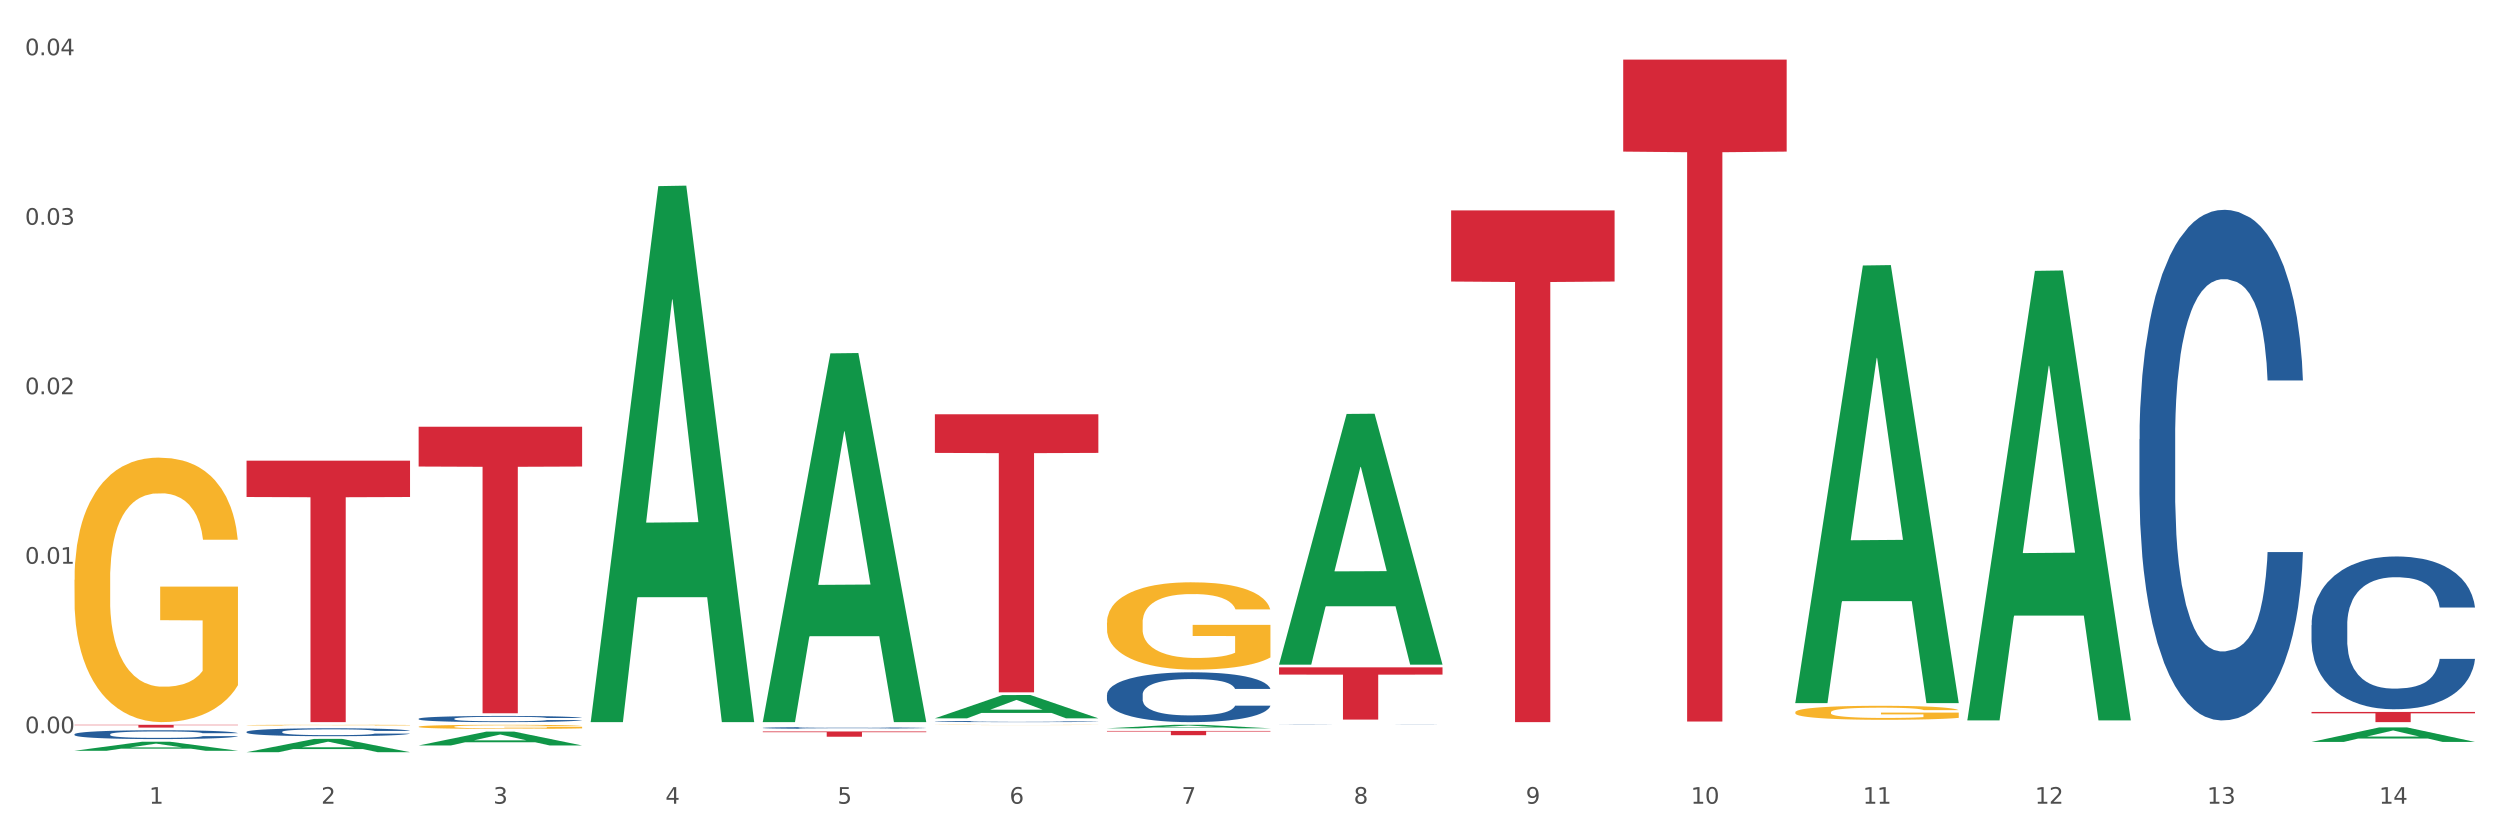 <?xml version="1.0" encoding="utf-8" standalone="no"?>
<!DOCTYPE svg PUBLIC "-//W3C//DTD SVG 1.1//EN"
  "http://www.w3.org/Graphics/SVG/1.1/DTD/svg11.dtd">
<svg xmlns:xlink="http://www.w3.org/1999/xlink" width="1080pt" height="360pt" viewBox="0 0 1080 360" xmlns="http://www.w3.org/2000/svg" version="1.1">
 <rect x="0" y="0" width="1080" height="360" fill="#333333" stroke="none"/>
 <defs>
  <style type="text/css">*{stroke-linejoin: round; stroke-linecap: butt}</style>
 </defs>
 <g id="figure_1">
  <g id="patch_1">
   <path d="M 0 360 
L 1080 360 
L 1080 0 
L 0 0 
z
" style="fill: #ffffff; stroke: #ffffff; stroke-linejoin: miter"/>
  </g>
  <g id="axes_1">
   <g id="matplotlib.axis_1">
    <g id="xtick_1">
     <g id="text_1">
      <!-- 1 -->
      <g style="fill: #4d4d4d" transform="translate(64.432 347.204) scale(0.096 -0.096)">
       <defs>
        <path id="DejaVuSans-31" d="M 794 531 
L 1825 531 
L 1825 4091 
L 703 3866 
L 703 4441 
L 1819 4666 
L 2450 4666 
L 2450 531 
L 3481 531 
L 3481 0 
L 794 0 
L 794 531 
z
" transform="scale(0.016)"/>
       </defs>
       <use xlink:href="#DejaVuSans-31"/>
      </g>
     </g>
    </g>
    <g id="xtick_2">
     <g id="text_2">
      <!-- 2 -->
      <g style="fill: #4d4d4d" transform="translate(138.771 347.204) scale(0.096 -0.096)">
       <defs>
        <path id="DejaVuSans-32" d="M 1228 531 
L 3431 531 
L 3431 0 
L 469 0 
L 469 531 
Q 828 903 1448 1529 
Q 2069 2156 2228 2338 
Q 2531 2678 2651 2914 
Q 2772 3150 2772 3378 
Q 2772 3750 2511 3984 
Q 2250 4219 1831 4219 
Q 1534 4219 1204 4116 
Q 875 4013 500 3803 
L 500 4441 
Q 881 4594 1212 4672 
Q 1544 4750 1819 4750 
Q 2544 4750 2975 4387 
Q 3406 4025 3406 3419 
Q 3406 3131 3298 2873 
Q 3191 2616 2906 2266 
Q 2828 2175 2409 1742 
Q 1991 1309 1228 531 
z
" transform="scale(0.016)"/>
       </defs>
       <use xlink:href="#DejaVuSans-32"/>
      </g>
     </g>
    </g>
    <g id="xtick_3">
     <g id="text_3">
      <!-- 3 -->
      <g style="fill: #4d4d4d" transform="translate(213.109 347.204) scale(0.096 -0.096)">
       <defs>
        <path id="DejaVuSans-33" d="M 2597 2516 
Q 3050 2419 3304 2112 
Q 3559 1806 3559 1356 
Q 3559 666 3084 287 
Q 2609 -91 1734 -91 
Q 1441 -91 1130 -33 
Q 819 25 488 141 
L 488 750 
Q 750 597 1062 519 
Q 1375 441 1716 441 
Q 2309 441 2620 675 
Q 2931 909 2931 1356 
Q 2931 1769 2642 2001 
Q 2353 2234 1838 2234 
L 1294 2234 
L 1294 2753 
L 1863 2753 
Q 2328 2753 2575 2939 
Q 2822 3125 2822 3475 
Q 2822 3834 2567 4026 
Q 2313 4219 1838 4219 
Q 1578 4219 1281 4162 
Q 984 4106 628 3988 
L 628 4550 
Q 988 4650 1302 4700 
Q 1616 4750 1894 4750 
Q 2613 4750 3031 4423 
Q 3450 4097 3450 3541 
Q 3450 3153 3228 2886 
Q 3006 2619 2597 2516 
z
" transform="scale(0.016)"/>
       </defs>
       <use xlink:href="#DejaVuSans-33"/>
      </g>
     </g>
    </g>
    <g id="xtick_4">
     <g id="text_4">
      <!-- 4 -->
      <g style="fill: #4d4d4d" transform="translate(287.448 347.204) scale(0.096 -0.096)">
       <defs>
        <path id="DejaVuSans-34" d="M 2419 4116 
L 825 1625 
L 2419 1625 
L 2419 4116 
z
M 2253 4666 
L 3047 4666 
L 3047 1625 
L 3713 1625 
L 3713 1100 
L 3047 1100 
L 3047 0 
L 2419 0 
L 2419 1100 
L 313 1100 
L 313 1709 
L 2253 4666 
z
" transform="scale(0.016)"/>
       </defs>
       <use xlink:href="#DejaVuSans-34"/>
      </g>
     </g>
    </g>
    <g id="xtick_5">
     <g id="text_5">
      <!-- 5 -->
      <g style="fill: #4d4d4d" transform="translate(361.787 347.204) scale(0.096 -0.096)">
       <defs>
        <path id="DejaVuSans-35" d="M 691 4666 
L 3169 4666 
L 3169 4134 
L 1269 4134 
L 1269 2991 
Q 1406 3038 1543 3061 
Q 1681 3084 1819 3084 
Q 2600 3084 3056 2656 
Q 3513 2228 3513 1497 
Q 3513 744 3044 326 
Q 2575 -91 1722 -91 
Q 1428 -91 1123 -41 
Q 819 9 494 109 
L 494 744 
Q 775 591 1075 516 
Q 1375 441 1709 441 
Q 2250 441 2565 725 
Q 2881 1009 2881 1497 
Q 2881 1984 2565 2268 
Q 2250 2553 1709 2553 
Q 1456 2553 1204 2497 
Q 953 2441 691 2322 
L 691 4666 
z
" transform="scale(0.016)"/>
       </defs>
       <use xlink:href="#DejaVuSans-35"/>
      </g>
     </g>
    </g>
    <g id="xtick_6">
     <g id="text_6">
      <!-- 6 -->
      <g style="fill: #4d4d4d" transform="translate(436.125 347.204) scale(0.096 -0.096)">
       <defs>
        <path id="DejaVuSans-36" d="M 2113 2584 
Q 1688 2584 1439 2293 
Q 1191 2003 1191 1497 
Q 1191 994 1439 701 
Q 1688 409 2113 409 
Q 2538 409 2786 701 
Q 3034 994 3034 1497 
Q 3034 2003 2786 2293 
Q 2538 2584 2113 2584 
z
M 3366 4563 
L 3366 3988 
Q 3128 4100 2886 4159 
Q 2644 4219 2406 4219 
Q 1781 4219 1451 3797 
Q 1122 3375 1075 2522 
Q 1259 2794 1537 2939 
Q 1816 3084 2150 3084 
Q 2853 3084 3261 2657 
Q 3669 2231 3669 1497 
Q 3669 778 3244 343 
Q 2819 -91 2113 -91 
Q 1303 -91 875 529 
Q 447 1150 447 2328 
Q 447 3434 972 4092 
Q 1497 4750 2381 4750 
Q 2619 4750 2861 4703 
Q 3103 4656 3366 4563 
z
" transform="scale(0.016)"/>
       </defs>
       <use xlink:href="#DejaVuSans-36"/>
      </g>
     </g>
    </g>
    <g id="xtick_7">
     <g id="text_7">
      <!-- 7 -->
      <g style="fill: #4d4d4d" transform="translate(510.464 347.204) scale(0.096 -0.096)">
       <defs>
        <path id="DejaVuSans-37" d="M 525 4666 
L 3525 4666 
L 3525 4397 
L 1831 0 
L 1172 0 
L 2766 4134 
L 525 4134 
L 525 4666 
z
" transform="scale(0.016)"/>
       </defs>
       <use xlink:href="#DejaVuSans-37"/>
      </g>
     </g>
    </g>
    <g id="xtick_8">
     <g id="text_8">
      <!-- 8 -->
      <g style="fill: #4d4d4d" transform="translate(584.803 347.204) scale(0.096 -0.096)">
       <defs>
        <path id="DejaVuSans-38" d="M 2034 2216 
Q 1584 2216 1326 1975 
Q 1069 1734 1069 1313 
Q 1069 891 1326 650 
Q 1584 409 2034 409 
Q 2484 409 2743 651 
Q 3003 894 3003 1313 
Q 3003 1734 2745 1975 
Q 2488 2216 2034 2216 
z
M 1403 2484 
Q 997 2584 770 2862 
Q 544 3141 544 3541 
Q 544 4100 942 4425 
Q 1341 4750 2034 4750 
Q 2731 4750 3128 4425 
Q 3525 4100 3525 3541 
Q 3525 3141 3298 2862 
Q 3072 2584 2669 2484 
Q 3125 2378 3379 2068 
Q 3634 1759 3634 1313 
Q 3634 634 3220 271 
Q 2806 -91 2034 -91 
Q 1263 -91 848 271 
Q 434 634 434 1313 
Q 434 1759 690 2068 
Q 947 2378 1403 2484 
z
M 1172 3481 
Q 1172 3119 1398 2916 
Q 1625 2713 2034 2713 
Q 2441 2713 2670 2916 
Q 2900 3119 2900 3481 
Q 2900 3844 2670 4047 
Q 2441 4250 2034 4250 
Q 1625 4250 1398 4047 
Q 1172 3844 1172 3481 
z
" transform="scale(0.016)"/>
       </defs>
       <use xlink:href="#DejaVuSans-38"/>
      </g>
     </g>
    </g>
    <g id="xtick_9">
     <g id="text_9">
      <!-- 9 -->
      <g style="fill: #4d4d4d" transform="translate(659.142 347.204) scale(0.096 -0.096)">
       <defs>
        <path id="DejaVuSans-39" d="M 703 97 
L 703 672 
Q 941 559 1184 500 
Q 1428 441 1663 441 
Q 2288 441 2617 861 
Q 2947 1281 2994 2138 
Q 2813 1869 2534 1725 
Q 2256 1581 1919 1581 
Q 1219 1581 811 2004 
Q 403 2428 403 3163 
Q 403 3881 828 4315 
Q 1253 4750 1959 4750 
Q 2769 4750 3195 4129 
Q 3622 3509 3622 2328 
Q 3622 1225 3098 567 
Q 2575 -91 1691 -91 
Q 1453 -91 1209 -44 
Q 966 3 703 97 
z
M 1959 2075 
Q 2384 2075 2632 2365 
Q 2881 2656 2881 3163 
Q 2881 3666 2632 3958 
Q 2384 4250 1959 4250 
Q 1534 4250 1286 3958 
Q 1038 3666 1038 3163 
Q 1038 2656 1286 2365 
Q 1534 2075 1959 2075 
z
" transform="scale(0.016)"/>
       </defs>
       <use xlink:href="#DejaVuSans-39"/>
      </g>
     </g>
    </g>
    <g id="xtick_10">
     <g id="text_10">
      <!-- 10 -->
      <g style="fill: #4d4d4d" transform="translate(730.426 347.204) scale(0.096 -0.096)">
       <defs>
        <path id="DejaVuSans-30" d="M 2034 4250 
Q 1547 4250 1301 3770 
Q 1056 3291 1056 2328 
Q 1056 1369 1301 889 
Q 1547 409 2034 409 
Q 2525 409 2770 889 
Q 3016 1369 3016 2328 
Q 3016 3291 2770 3770 
Q 2525 4250 2034 4250 
z
M 2034 4750 
Q 2819 4750 3233 4129 
Q 3647 3509 3647 2328 
Q 3647 1150 3233 529 
Q 2819 -91 2034 -91 
Q 1250 -91 836 529 
Q 422 1150 422 2328 
Q 422 3509 836 4129 
Q 1250 4750 2034 4750 
z
" transform="scale(0.016)"/>
       </defs>
       <use xlink:href="#DejaVuSans-31"/>
       <use xlink:href="#DejaVuSans-30" transform="translate(63.623 0)"/>
      </g>
     </g>
    </g>
    <g id="xtick_11">
     <g id="text_11">
      <!-- 11 -->
      <g style="fill: #4d4d4d" transform="translate(804.765 347.204) scale(0.096 -0.096)">
       <use xlink:href="#DejaVuSans-31"/>
       <use xlink:href="#DejaVuSans-31" transform="translate(63.623 0)"/>
      </g>
     </g>
    </g>
    <g id="xtick_12">
     <g id="text_12">
      <!-- 12 -->
      <g style="fill: #4d4d4d" transform="translate(879.104 347.204) scale(0.096 -0.096)">
       <use xlink:href="#DejaVuSans-31"/>
       <use xlink:href="#DejaVuSans-32" transform="translate(63.623 0)"/>
      </g>
     </g>
    </g>
    <g id="xtick_13">
     <g id="text_13">
      <!-- 13 -->
      <g style="fill: #4d4d4d" transform="translate(953.442 347.204) scale(0.096 -0.096)">
       <use xlink:href="#DejaVuSans-31"/>
       <use xlink:href="#DejaVuSans-33" transform="translate(63.623 0)"/>
      </g>
     </g>
    </g>
    <g id="xtick_14">
     <g id="text_14">
      <!-- 14 -->
      <g style="fill: #4d4d4d" transform="translate(1027.781 347.204) scale(0.096 -0.096)">
       <use xlink:href="#DejaVuSans-31"/>
       <use xlink:href="#DejaVuSans-34" transform="translate(63.623 0)"/>
      </g>
     </g>
    </g>
    <g id="xtick_15"/>
    <g id="xtick_16"/>
    <g id="xtick_17"/>
    <g id="xtick_18"/>
    <g id="xtick_19"/>
    <g id="xtick_20"/>
    <g id="xtick_21"/>
    <g id="xtick_22"/>
    <g id="xtick_23"/>
    <g id="xtick_24"/>
    <g id="xtick_25"/>
    <g id="xtick_26"/>
    <g id="xtick_27"/>
   </g>
   <g id="matplotlib.axis_2">
    <g id="ytick_1">
     <g id="text_15">
      <!-- 0.00 -->
      <g style="fill: #4d4d4d" transform="translate(10.8 316.754) scale(0.096 -0.096)">
       <defs>
        <path id="DejaVuSans-2e" d="M 684 794 
L 1344 794 
L 1344 0 
L 684 0 
L 684 794 
z
" transform="scale(0.016)"/>
       </defs>
       <use xlink:href="#DejaVuSans-30"/>
       <use xlink:href="#DejaVuSans-2e" transform="translate(63.623 0)"/>
       <use xlink:href="#DejaVuSans-30" transform="translate(95.41 0)"/>
       <use xlink:href="#DejaVuSans-30" transform="translate(159.033 0)"/>
      </g>
     </g>
    </g>
    <g id="ytick_2">
     <g id="text_16">
      <!-- 0.01 -->
      <g style="fill: #4d4d4d" transform="translate(10.8 243.533) scale(0.096 -0.096)">
       <use xlink:href="#DejaVuSans-30"/>
       <use xlink:href="#DejaVuSans-2e" transform="translate(63.623 0)"/>
       <use xlink:href="#DejaVuSans-30" transform="translate(95.41 0)"/>
       <use xlink:href="#DejaVuSans-31" transform="translate(159.033 0)"/>
      </g>
     </g>
    </g>
    <g id="ytick_3">
     <g id="text_17">
      <!-- 0.02 -->
      <g style="fill: #4d4d4d" transform="translate(10.8 170.311) scale(0.096 -0.096)">
       <use xlink:href="#DejaVuSans-30"/>
       <use xlink:href="#DejaVuSans-2e" transform="translate(63.623 0)"/>
       <use xlink:href="#DejaVuSans-30" transform="translate(95.41 0)"/>
       <use xlink:href="#DejaVuSans-32" transform="translate(159.033 0)"/>
      </g>
     </g>
    </g>
    <g id="ytick_4">
     <g id="text_18">
      <!-- 0.03 -->
      <g style="fill: #4d4d4d" transform="translate(10.8 97.09) scale(0.096 -0.096)">
       <use xlink:href="#DejaVuSans-30"/>
       <use xlink:href="#DejaVuSans-2e" transform="translate(63.623 0)"/>
       <use xlink:href="#DejaVuSans-30" transform="translate(95.41 0)"/>
       <use xlink:href="#DejaVuSans-33" transform="translate(159.033 0)"/>
      </g>
     </g>
    </g>
    <g id="ytick_5">
     <g id="text_19">
      <!-- 0.04 -->
      <g style="fill: #4d4d4d" transform="translate(10.8 23.868) scale(0.096 -0.096)">
       <use xlink:href="#DejaVuSans-30"/>
       <use xlink:href="#DejaVuSans-2e" transform="translate(63.623 0)"/>
       <use xlink:href="#DejaVuSans-30" transform="translate(95.41 0)"/>
       <use xlink:href="#DejaVuSans-34" transform="translate(159.033 0)"/>
      </g>
     </g>
    </g>
    <g id="ytick_6"/>
    <g id="ytick_7"/>
    <g id="ytick_8"/>
    <g id="ytick_9"/>
   </g>
   <g id="PolyCollection_1">
    <path d="M 32.175 324.327 
L 32.248 324.323 
L 61.37 320.435 
L 73.456 320.431 
L 102.797 324.334 
L 88.818 324.334 
L 82.484 323.425 
L 52.415 323.425 
L 52.197 323.44 
L 46.081 324.334 
L 32.175 324.334 
L 32.175 324.327 
L 56.201 322.883 
L 78.698 322.879 
L 67.559 321.263 
L 67.413 321.256 
L 67.267 321.267 
L 56.128 322.879 
L 56.201 322.883 
L 32.175 324.327 
z
" clip-path="url(#pbc3f25862c)" style="fill: #109648"/>
    <path d="M 32.175 313.107 
L 102.797 313.107 
L 102.797 313.275 
L 75.017 313.276 
L 75.017 314.316 
L 59.788 314.316 
L 59.788 313.276 
L 32.175 313.275 
L 32.175 313.108 
L 32.175 313.107 
z
" clip-path="url(#pbc3f25862c)" style="fill: #d62839"/>
    <path d="M 106.514 313.268 
L 106.597 313.268 
L 106.597 313.256 
L 106.764 313.247 
L 107.598 313.223 
L 108.848 313.203 
L 109.765 313.192 
L 110.683 313.184 
L 111.767 313.175 
L 113.101 313.166 
L 115.519 313.153 
L 117.019 313.147 
L 118.854 313.14 
L 122.189 313.129 
L 124.607 313.124 
L 127.108 313.119 
L 131.194 313.113 
L 133.862 313.111 
L 136.697 313.109 
L 140.115 313.107 
L 142.7 313.107 
L 148.37 313.108 
L 153.206 313.111 
L 155.54 313.113 
L 158.542 313.117 
L 160.126 313.12 
L 162.711 313.125 
L 165.379 313.131 
L 167.213 313.137 
L 169.965 313.148 
L 172.049 313.159 
L 173.967 313.172 
L 174.968 313.181 
L 175.718 313.19 
L 176.385 313.2 
L 177.052 313.215 
L 162.044 313.215 
L 161.46 313.204 
L 160.543 313.194 
L 159.209 313.184 
L 158.042 313.177 
L 156.041 313.169 
L 154.206 313.164 
L 152.289 313.16 
L 149.954 313.157 
L 148.12 313.156 
L 145.535 313.154 
L 140.449 313.155 
L 137.03 313.157 
L 134.696 313.16 
L 133.195 313.163 
L 131.861 313.166 
L 130.36 313.171 
L 128.609 313.178 
L 127.358 313.184 
L 126.108 313.191 
L 125.107 313.199 
L 124.19 313.208 
L 123.44 313.217 
L 122.856 313.227 
L 122.356 313.239 
L 121.939 313.259 
L 121.939 313.303 
L 122.106 313.313 
L 122.522 313.326 
L 123.023 313.336 
L 123.856 313.348 
L 124.607 313.355 
L 126.024 313.367 
L 127.609 313.376 
L 128.859 313.383 
L 130.11 313.388 
L 132.278 313.395 
L 134.696 313.4 
L 136.78 313.404 
L 139.615 313.407 
L 141.533 313.408 
L 143.2 313.409 
L 147.286 313.409 
L 150.204 313.408 
L 153.456 313.406 
L 155.957 313.403 
L 158.042 313.399 
L 160.376 313.394 
L 161.877 313.388 
L 161.877 313.322 
L 143.534 313.321 
L 143.534 313.277 
L 177.135 313.277 
L 177.135 313.407 
L 175.718 313.414 
L 174.134 313.42 
L 172.466 313.425 
L 169.965 313.432 
L 166.963 313.438 
L 164.295 313.443 
L 161.46 313.446 
L 158.125 313.45 
L 153.789 313.453 
L 151.121 313.454 
L 147.786 313.455 
L 143.867 313.456 
L 140.449 313.455 
L 137.114 313.453 
L 133.612 313.451 
L 130.193 313.446 
L 127.609 313.442 
L 125.024 313.437 
L 122.272 313.431 
L 120.104 313.424 
L 118.437 313.418 
L 116.603 313.411 
L 114.601 313.402 
L 113.101 313.393 
L 111.767 313.384 
L 110.349 313.373 
L 109.349 313.363 
L 108.348 313.35 
L 107.764 313.341 
L 107.097 313.327 
L 106.597 313.307 
L 106.514 313.268 
z
" clip-path="url(#pbc3f25862c)" style="fill: #f7b32b"/>
    <path d="M 403.869 313.159 
L 403.952 313.159 
L 403.952 313.156 
L 404.119 313.152 
L 404.952 313.145 
L 406.203 313.138 
L 407.12 313.135 
L 408.037 313.132 
L 409.121 313.129 
L 410.455 313.126 
L 412.873 313.122 
L 414.374 313.12 
L 416.209 313.118 
L 419.544 313.114 
L 421.962 313.113 
L 424.463 313.111 
L 428.549 313.109 
L 431.217 313.108 
L 434.052 313.108 
L 437.47 313.107 
L 440.055 313.107 
L 445.725 313.107 
L 450.561 313.108 
L 452.895 313.109 
L 455.897 313.11 
L 457.481 313.111 
L 460.066 313.113 
L 462.734 313.115 
L 464.568 313.117 
L 467.32 313.12 
L 469.404 313.124 
L 471.322 313.128 
L 472.322 313.131 
L 473.073 313.134 
L 473.74 313.137 
L 474.407 313.142 
L 459.399 313.142 
L 458.815 313.139 
L 457.898 313.135 
L 456.564 313.132 
L 455.397 313.13 
L 453.396 313.127 
L 451.561 313.126 
L 449.643 313.124 
L 447.309 313.123 
L 445.475 313.123 
L 442.89 313.122 
L 437.804 313.123 
L 434.385 313.123 
L 432.051 313.124 
L 430.55 313.125 
L 429.216 313.126 
L 427.715 313.128 
L 425.964 313.13 
L 424.713 313.132 
L 423.463 313.134 
L 422.462 313.137 
L 421.545 313.14 
L 420.794 313.143 
L 420.211 313.146 
L 419.711 313.15 
L 419.294 313.157 
L 419.294 313.171 
L 419.46 313.174 
L 419.877 313.178 
L 420.378 313.181 
L 421.211 313.185 
L 421.962 313.188 
L 423.379 313.191 
L 424.963 313.194 
L 426.214 313.196 
L 427.465 313.198 
L 429.633 313.2 
L 432.051 313.202 
L 434.135 313.203 
L 436.97 313.204 
L 438.888 313.205 
L 440.555 313.205 
L 444.641 313.205 
L 447.559 313.205 
L 450.811 313.204 
L 453.312 313.203 
L 455.397 313.202 
L 457.731 313.2 
L 459.232 313.198 
L 459.232 313.177 
L 440.889 313.177 
L 440.889 313.162 
L 474.49 313.162 
L 474.49 313.204 
L 473.073 313.207 
L 471.489 313.209 
L 469.821 313.21 
L 467.32 313.212 
L 464.318 313.214 
L 461.65 313.216 
L 458.815 313.217 
L 455.48 313.218 
L 451.144 313.219 
L 448.476 313.22 
L 445.141 313.22 
L 441.222 313.22 
L 437.804 313.22 
L 434.469 313.219 
L 430.967 313.219 
L 427.548 313.217 
L 424.963 313.216 
L 422.379 313.214 
L 419.627 313.212 
L 417.459 313.21 
L 415.792 313.208 
L 413.957 313.206 
L 411.956 313.203 
L 410.455 313.2 
L 409.121 313.197 
L 407.704 313.193 
L 406.703 313.19 
L 405.703 313.186 
L 405.119 313.183 
L 404.452 313.178 
L 403.952 313.172 
L 403.869 313.159 
z
" clip-path="url(#pbc3f25862c)" style="fill: #f7b32b"/>
    <path d="M 478.207 268.984 
L 478.291 268.95 
L 478.291 267.709 
L 478.457 266.641 
L 479.291 264.057 
L 480.542 261.92 
L 481.459 260.783 
L 482.376 259.852 
L 483.46 258.922 
L 484.794 257.957 
L 487.212 256.544 
L 488.713 255.821 
L 490.547 255.063 
L 493.882 253.96 
L 496.3 253.34 
L 498.802 252.823 
L 502.887 252.202 
L 505.555 251.927 
L 508.39 251.72 
L 511.809 251.582 
L 514.394 251.548 
L 520.063 251.651 
L 524.899 251.961 
L 527.234 252.202 
L 530.236 252.616 
L 531.82 252.892 
L 534.405 253.443 
L 537.073 254.167 
L 538.907 254.787 
L 541.658 255.958 
L 543.743 257.13 
L 545.661 258.577 
L 546.661 259.577 
L 547.412 260.507 
L 548.079 261.575 
L 548.746 263.264 
L 533.737 263.264 
L 533.154 262.058 
L 532.237 260.921 
L 530.903 259.818 
L 529.735 259.129 
L 527.734 258.267 
L 525.9 257.716 
L 523.982 257.302 
L 521.648 256.958 
L 519.813 256.786 
L 517.228 256.648 
L 512.142 256.682 
L 508.724 256.958 
L 506.389 257.302 
L 504.888 257.613 
L 503.554 257.957 
L 502.054 258.44 
L 500.303 259.163 
L 499.052 259.818 
L 497.801 260.645 
L 496.801 261.472 
L 495.884 262.437 
L 495.133 263.471 
L 494.549 264.539 
L 494.049 265.849 
L 493.632 268.02 
L 493.632 272.741 
L 493.799 273.809 
L 494.216 275.222 
L 494.716 276.29 
L 495.55 277.565 
L 496.3 278.426 
L 497.718 279.667 
L 499.302 280.701 
L 500.553 281.356 
L 501.803 281.907 
L 503.971 282.665 
L 506.389 283.285 
L 508.474 283.664 
L 511.309 284.009 
L 513.226 284.147 
L 514.894 284.216 
L 518.979 284.216 
L 521.898 284.112 
L 525.149 283.871 
L 527.651 283.561 
L 529.735 283.182 
L 532.07 282.562 
L 533.571 281.976 
L 533.571 274.774 
L 515.227 274.739 
L 515.227 269.949 
L 548.829 269.949 
L 548.829 284.009 
L 547.412 284.733 
L 545.827 285.387 
L 544.16 285.973 
L 541.658 286.697 
L 538.657 287.386 
L 535.989 287.869 
L 533.154 288.282 
L 529.819 288.661 
L 525.483 289.006 
L 522.815 289.144 
L 519.48 289.247 
L 515.561 289.281 
L 512.142 289.213 
L 508.807 289.04 
L 505.305 288.73 
L 501.887 288.282 
L 499.302 287.834 
L 496.717 287.283 
L 493.966 286.559 
L 491.798 285.87 
L 490.13 285.25 
L 488.296 284.457 
L 486.295 283.423 
L 484.794 282.493 
L 483.46 281.528 
L 482.043 280.287 
L 481.042 279.219 
L 480.042 277.875 
L 479.458 276.876 
L 478.791 275.325 
L 478.291 273.154 
L 478.207 268.984 
z
" clip-path="url(#pbc3f25862c)" style="fill: #f7b32b"/>
    <path d="M 775.562 307.702 
L 775.645 307.696 
L 775.645 307.497 
L 775.812 307.326 
L 776.646 306.911 
L 777.897 306.568 
L 778.814 306.385 
L 779.731 306.236 
L 780.815 306.086 
L 782.149 305.931 
L 784.567 305.705 
L 786.068 305.588 
L 787.902 305.467 
L 791.237 305.29 
L 793.655 305.19 
L 796.157 305.107 
L 800.242 305.007 
L 802.91 304.963 
L 805.745 304.93 
L 809.164 304.908 
L 811.748 304.902 
L 817.418 304.919 
L 822.254 304.969 
L 824.589 305.007 
L 827.59 305.074 
L 829.175 305.118 
L 831.759 305.207 
L 834.427 305.323 
L 836.262 305.422 
L 839.013 305.611 
L 841.098 305.799 
L 843.015 306.031 
L 844.016 306.191 
L 844.766 306.341 
L 845.433 306.512 
L 846.1 306.783 
L 831.092 306.783 
L 830.509 306.59 
L 829.592 306.407 
L 828.257 306.23 
L 827.09 306.12 
L 825.089 305.981 
L 823.255 305.893 
L 821.337 305.826 
L 819.002 305.771 
L 817.168 305.743 
L 814.583 305.721 
L 809.497 305.727 
L 806.079 305.771 
L 803.744 305.826 
L 802.243 305.876 
L 800.909 305.931 
L 799.408 306.009 
L 797.657 306.125 
L 796.407 306.23 
L 795.156 306.363 
L 794.156 306.496 
L 793.238 306.651 
L 792.488 306.817 
L 791.904 306.988 
L 791.404 307.198 
L 790.987 307.547 
L 790.987 308.305 
L 791.154 308.477 
L 791.571 308.703 
L 792.071 308.875 
L 792.905 309.08 
L 793.655 309.218 
L 795.073 309.417 
L 796.657 309.583 
L 797.908 309.688 
L 799.158 309.777 
L 801.326 309.898 
L 803.744 309.998 
L 805.829 310.059 
L 808.663 310.114 
L 810.581 310.136 
L 812.249 310.147 
L 816.334 310.147 
L 819.253 310.131 
L 822.504 310.092 
L 825.006 310.042 
L 827.09 309.981 
L 829.425 309.882 
L 830.926 309.788 
L 830.926 308.631 
L 812.582 308.626 
L 812.582 307.857 
L 846.184 307.857 
L 846.184 310.114 
L 844.766 310.23 
L 843.182 310.336 
L 841.515 310.43 
L 839.013 310.546 
L 836.012 310.656 
L 833.344 310.734 
L 830.509 310.8 
L 827.174 310.861 
L 822.838 310.917 
L 820.17 310.939 
L 816.835 310.955 
L 812.916 310.961 
L 809.497 310.95 
L 806.162 310.922 
L 802.66 310.872 
L 799.242 310.8 
L 796.657 310.728 
L 794.072 310.64 
L 791.321 310.524 
L 789.153 310.413 
L 787.485 310.313 
L 785.651 310.186 
L 783.65 310.02 
L 782.149 309.871 
L 780.815 309.716 
L 779.398 309.517 
L 778.397 309.345 
L 777.396 309.129 
L 776.813 308.969 
L 776.146 308.72 
L 775.645 308.371 
L 775.562 307.702 
z
" clip-path="url(#pbc3f25862c)" style="fill: #f7b32b"/>
    <path d="M 32.175 317.18 
L 32.258 317.176 
L 32.258 317.079 
L 32.509 316.946 
L 33.427 316.702 
L 34.596 316.518 
L 36.599 316.302 
L 37.684 316.211 
L 39.104 316.11 
L 42.025 315.946 
L 45.364 315.807 
L 47.702 315.73 
L 49.455 315.681 
L 53.378 315.594 
L 55.632 315.556 
L 57.969 315.524 
L 59.973 315.503 
L 63.312 315.479 
L 65.983 315.469 
L 69.072 315.465 
L 71.66 315.469 
L 75.082 315.483 
L 80.091 315.524 
L 82.011 315.549 
L 84.599 315.591 
L 87.27 315.646 
L 89.44 315.702 
L 91.945 315.782 
L 94.533 315.887 
L 97.037 316.019 
L 98.79 316.141 
L 100.209 316.27 
L 101.461 316.427 
L 102.379 316.598 
L 102.797 316.741 
L 87.52 316.741 
L 87.103 316.612 
L 86.268 316.472 
L 85.434 316.378 
L 84.515 316.302 
L 83.096 316.214 
L 81.844 316.159 
L 79.757 316.092 
L 77.837 316.051 
L 76.251 316.026 
L 74.331 316.005 
L 70.241 315.984 
L 67.319 315.984 
L 65.482 315.991 
L 63.229 316.009 
L 61.309 316.033 
L 59.055 316.075 
L 57.302 316.12 
L 55.549 316.18 
L 54.547 316.221 
L 53.044 316.298 
L 52.043 316.361 
L 50.707 316.469 
L 49.956 316.546 
L 48.62 316.744 
L 48.036 316.891 
L 47.785 316.992 
L 47.618 317.103 
L 47.618 317.647 
L 48.119 317.891 
L 48.537 317.996 
L 49.204 318.114 
L 50.457 318.267 
L 52.293 318.417 
L 54.213 318.525 
L 55.799 318.592 
L 57.302 318.64 
L 58.804 318.679 
L 60.641 318.714 
L 62.143 318.734 
L 64.397 318.755 
L 67.069 318.766 
L 69.155 318.766 
L 73.413 318.748 
L 75.333 318.731 
L 77.169 318.707 
L 79.173 318.668 
L 80.759 318.626 
L 81.677 318.595 
L 83.18 318.529 
L 84.348 318.459 
L 85.35 318.379 
L 86.018 318.309 
L 86.769 318.205 
L 87.353 318.086 
L 87.52 318.023 
L 102.797 318.023 
L 102.463 318.149 
L 101.879 318.271 
L 100.71 318.435 
L 99.792 318.529 
L 98.372 318.644 
L 96.87 318.741 
L 94.783 318.849 
L 92.863 318.93 
L 90.86 318.999 
L 88.689 319.062 
L 84.766 319.149 
L 83.347 319.174 
L 80.341 319.215 
L 78.004 319.24 
L 74.581 319.264 
L 71.075 319.278 
L 67.402 319.282 
L 64.147 319.275 
L 60.557 319.254 
L 58.303 319.233 
L 55.799 319.201 
L 52.877 319.153 
L 50.123 319.093 
L 47.535 319.024 
L 45.114 318.944 
L 42.86 318.853 
L 39.938 318.703 
L 37.768 318.557 
L 36.182 318.421 
L 35.097 318.306 
L 34.011 318.159 
L 33.427 318.058 
L 32.509 317.814 
L 32.175 317.588 
L 32.175 317.18 
z
" clip-path="url(#pbc3f25862c)" style="fill: #255c99"/>
    <path d="M 106.514 316.153 
L 106.597 316.15 
L 106.597 316.062 
L 106.848 315.942 
L 107.766 315.722 
L 108.935 315.555 
L 110.938 315.36 
L 112.023 315.278 
L 113.442 315.187 
L 116.364 315.039 
L 119.703 314.913 
L 122.04 314.844 
L 123.794 314.8 
L 127.717 314.722 
L 129.971 314.687 
L 132.308 314.659 
L 134.312 314.64 
L 137.651 314.618 
L 140.322 314.608 
L 143.411 314.605 
L 145.998 314.608 
L 149.421 314.621 
L 154.43 314.659 
L 156.35 314.681 
L 158.937 314.718 
L 161.609 314.769 
L 163.779 314.819 
L 166.283 314.891 
L 168.871 314.986 
L 171.376 315.105 
L 173.129 315.215 
L 174.548 315.332 
L 175.8 315.473 
L 176.718 315.628 
L 177.135 315.757 
L 161.859 315.757 
L 161.442 315.64 
L 160.607 315.514 
L 159.772 315.429 
L 158.854 315.36 
L 157.435 315.281 
L 156.183 315.231 
L 154.096 315.171 
L 152.176 315.134 
L 150.59 315.112 
L 148.67 315.093 
L 144.579 315.074 
L 141.658 315.074 
L 139.821 315.08 
L 137.567 315.096 
L 135.647 315.118 
L 133.393 315.156 
L 131.64 315.197 
L 129.887 315.25 
L 128.886 315.288 
L 127.383 315.357 
L 126.381 315.414 
L 125.046 315.511 
L 124.294 315.58 
L 122.959 315.76 
L 122.374 315.892 
L 122.124 315.983 
L 121.957 316.084 
L 121.957 316.574 
L 122.458 316.795 
L 122.875 316.889 
L 123.543 316.996 
L 124.795 317.134 
L 126.632 317.27 
L 128.552 317.367 
L 130.138 317.427 
L 131.64 317.471 
L 133.143 317.506 
L 134.979 317.537 
L 136.482 317.556 
L 138.736 317.575 
L 141.407 317.584 
L 143.494 317.584 
L 147.751 317.569 
L 149.671 317.553 
L 151.508 317.531 
L 153.511 317.496 
L 155.097 317.458 
L 156.016 317.43 
L 157.518 317.37 
L 158.687 317.307 
L 159.689 317.235 
L 160.357 317.172 
L 161.108 317.078 
L 161.692 316.971 
L 161.859 316.914 
L 177.135 316.914 
L 176.802 317.027 
L 176.217 317.138 
L 175.049 317.285 
L 174.13 317.37 
L 172.711 317.474 
L 171.209 317.562 
L 169.122 317.66 
L 167.202 317.732 
L 165.198 317.795 
L 163.028 317.852 
L 159.104 317.93 
L 157.685 317.952 
L 154.68 317.99 
L 152.343 318.012 
L 148.92 318.034 
L 145.414 318.047 
L 141.741 318.05 
L 138.486 318.044 
L 134.896 318.025 
L 132.642 318.006 
L 130.138 317.978 
L 127.216 317.933 
L 124.461 317.88 
L 121.874 317.817 
L 119.453 317.745 
L 117.199 317.663 
L 114.277 317.528 
L 112.107 317.396 
L 110.521 317.273 
L 109.435 317.169 
L 108.35 317.037 
L 107.766 316.946 
L 106.848 316.725 
L 106.514 316.521 
L 106.514 316.153 
z
" clip-path="url(#pbc3f25862c)" style="fill: #255c99"/>
    <path d="M 180.852 310.488 
L 180.936 310.485 
L 180.936 310.417 
L 181.186 310.324 
L 182.105 310.154 
L 183.273 310.024 
L 185.277 309.873 
L 186.362 309.81 
L 187.781 309.739 
L 190.703 309.624 
L 194.042 309.527 
L 196.379 309.473 
L 198.132 309.439 
L 202.056 309.378 
L 204.31 309.351 
L 206.647 309.329 
L 208.65 309.315 
L 211.989 309.298 
L 214.661 309.29 
L 217.749 309.288 
L 220.337 309.29 
L 223.76 309.3 
L 228.768 309.329 
L 230.688 309.347 
L 233.276 309.376 
L 235.947 309.415 
L 238.118 309.454 
L 240.622 309.51 
L 243.21 309.583 
L 245.714 309.676 
L 247.467 309.761 
L 248.886 309.851 
L 250.139 309.961 
L 251.057 310.08 
L 251.474 310.18 
L 236.198 310.18 
L 235.78 310.09 
L 234.946 309.993 
L 234.111 309.927 
L 233.193 309.873 
L 231.774 309.812 
L 230.521 309.773 
L 228.434 309.727 
L 226.514 309.698 
L 224.928 309.681 
L 223.008 309.666 
L 218.918 309.651 
L 215.996 309.651 
L 214.16 309.656 
L 211.906 309.668 
L 209.986 309.685 
L 207.732 309.715 
L 205.979 309.746 
L 204.226 309.788 
L 203.224 309.817 
L 201.722 309.871 
L 200.72 309.915 
L 199.384 309.99 
L 198.633 310.044 
L 197.297 310.183 
L 196.713 310.285 
L 196.463 310.356 
L 196.296 310.434 
L 196.296 310.814 
L 196.797 310.985 
L 197.214 311.058 
L 197.882 311.141 
L 199.134 311.248 
L 200.97 311.353 
L 202.89 311.429 
L 204.476 311.475 
L 205.979 311.509 
L 207.482 311.536 
L 209.318 311.56 
L 210.821 311.575 
L 213.075 311.59 
L 215.746 311.597 
L 217.833 311.597 
L 222.09 311.585 
L 224.01 311.573 
L 225.847 311.555 
L 227.85 311.529 
L 229.436 311.499 
L 230.354 311.477 
L 231.857 311.431 
L 233.026 311.382 
L 234.027 311.326 
L 234.695 311.278 
L 235.447 311.204 
L 236.031 311.122 
L 236.198 311.078 
L 251.474 311.078 
L 251.14 311.165 
L 250.556 311.251 
L 249.387 311.365 
L 248.469 311.431 
L 247.05 311.512 
L 245.547 311.58 
L 243.46 311.655 
L 241.54 311.712 
L 239.537 311.76 
L 237.367 311.804 
L 233.443 311.865 
L 232.024 311.882 
L 229.019 311.911 
L 226.681 311.929 
L 223.259 311.946 
L 219.753 311.955 
L 216.08 311.958 
L 212.824 311.953 
L 209.235 311.938 
L 206.981 311.924 
L 204.476 311.902 
L 201.555 311.868 
L 198.8 311.826 
L 196.212 311.777 
L 193.791 311.721 
L 191.538 311.658 
L 188.616 311.553 
L 186.445 311.451 
L 184.859 311.356 
L 183.774 311.275 
L 182.689 311.173 
L 182.105 311.102 
L 181.186 310.931 
L 180.852 310.773 
L 180.852 310.488 
z
" clip-path="url(#pbc3f25862c)" style="fill: #255c99"/>
    <path d="M 329.53 314.439 
L 329.613 314.438 
L 329.613 314.419 
L 329.864 314.393 
L 330.782 314.344 
L 331.951 314.308 
L 333.954 314.265 
L 335.039 314.247 
L 336.458 314.227 
L 339.38 314.195 
L 342.719 314.167 
L 345.057 314.152 
L 346.81 314.142 
L 350.733 314.125 
L 352.987 314.117 
L 355.324 314.111 
L 357.328 314.107 
L 360.667 314.102 
L 363.338 314.1 
L 366.427 314.099 
L 369.015 314.1 
L 372.437 314.103 
L 377.446 314.111 
L 379.366 314.116 
L 381.954 314.124 
L 384.625 314.135 
L 386.795 314.146 
L 389.3 314.162 
L 391.887 314.183 
L 394.392 314.209 
L 396.145 314.233 
L 397.564 314.259 
L 398.816 314.29 
L 399.734 314.324 
L 400.152 314.352 
L 384.875 314.352 
L 384.458 314.327 
L 383.623 314.299 
L 382.788 314.28 
L 381.87 314.265 
L 380.451 314.248 
L 379.199 314.237 
L 377.112 314.224 
L 375.192 314.215 
L 373.606 314.21 
L 371.686 314.206 
L 367.595 314.202 
L 364.674 314.202 
L 362.837 314.203 
L 360.583 314.207 
L 358.663 314.212 
L 356.41 314.22 
L 354.656 314.229 
L 352.903 314.241 
L 351.902 314.249 
L 350.399 314.264 
L 349.397 314.277 
L 348.062 314.298 
L 347.31 314.313 
L 345.975 314.353 
L 345.391 314.382 
L 345.14 314.402 
L 344.973 314.424 
L 344.973 314.532 
L 345.474 314.58 
L 345.891 314.601 
L 346.559 314.624 
L 347.811 314.655 
L 349.648 314.685 
L 351.568 314.706 
L 353.154 314.719 
L 354.656 314.729 
L 356.159 314.736 
L 357.996 314.743 
L 359.498 314.747 
L 361.752 314.752 
L 364.423 314.754 
L 366.51 314.754 
L 370.768 314.75 
L 372.688 314.747 
L 374.524 314.742 
L 376.528 314.734 
L 378.114 314.726 
L 379.032 314.72 
L 380.534 314.707 
L 381.703 314.693 
L 382.705 314.677 
L 383.373 314.663 
L 384.124 314.642 
L 384.708 314.619 
L 384.875 314.606 
L 400.152 314.606 
L 399.818 314.631 
L 399.233 314.656 
L 398.065 314.688 
L 397.146 314.707 
L 395.727 314.729 
L 394.225 314.749 
L 392.138 314.77 
L 390.218 314.786 
L 388.214 314.8 
L 386.044 314.812 
L 382.121 314.83 
L 380.701 314.835 
L 377.696 314.843 
L 375.359 314.848 
L 371.936 314.853 
L 368.43 314.855 
L 364.757 314.856 
L 361.502 314.855 
L 357.912 314.85 
L 355.658 314.846 
L 353.154 314.84 
L 350.232 314.83 
L 347.477 314.819 
L 344.89 314.805 
L 342.469 314.789 
L 340.215 314.771 
L 337.293 314.741 
L 335.123 314.712 
L 333.537 314.685 
L 332.452 314.662 
L 331.366 314.633 
L 330.782 314.613 
L 329.864 314.565 
L 329.53 314.52 
L 329.53 314.439 
z
" clip-path="url(#pbc3f25862c)" style="fill: #255c99"/>
    <path d="M 403.869 311.687 
L 403.952 311.687 
L 403.952 311.674 
L 404.202 311.657 
L 405.121 311.626 
L 406.289 311.602 
L 408.293 311.574 
L 409.378 311.562 
L 410.797 311.549 
L 413.719 311.528 
L 417.058 311.51 
L 419.395 311.5 
L 421.148 311.494 
L 425.072 311.483 
L 427.326 311.478 
L 429.663 311.474 
L 431.666 311.471 
L 435.006 311.468 
L 437.677 311.467 
L 440.766 311.466 
L 443.353 311.467 
L 446.776 311.469 
L 451.785 311.474 
L 453.704 311.477 
L 456.292 311.483 
L 458.964 311.49 
L 461.134 311.497 
L 463.638 311.507 
L 466.226 311.521 
L 468.73 311.538 
L 470.483 311.553 
L 471.903 311.57 
L 473.155 311.59 
L 474.073 311.612 
L 474.49 311.631 
L 459.214 311.631 
L 458.797 311.614 
L 457.962 311.596 
L 457.127 311.584 
L 456.209 311.574 
L 454.79 311.563 
L 453.538 311.556 
L 451.451 311.547 
L 449.531 311.542 
L 447.945 311.539 
L 446.025 311.536 
L 441.934 311.533 
L 439.012 311.533 
L 437.176 311.534 
L 434.922 311.536 
L 433.002 311.54 
L 430.748 311.545 
L 428.995 311.551 
L 427.242 311.558 
L 426.24 311.564 
L 424.738 311.574 
L 423.736 311.582 
L 422.401 311.596 
L 421.649 311.605 
L 420.314 311.631 
L 419.729 311.65 
L 419.479 311.663 
L 419.312 311.677 
L 419.312 311.747 
L 419.813 311.779 
L 420.23 311.792 
L 420.898 311.807 
L 422.15 311.827 
L 423.987 311.846 
L 425.907 311.86 
L 427.493 311.869 
L 428.995 311.875 
L 430.498 311.88 
L 432.334 311.885 
L 433.837 311.887 
L 436.091 311.89 
L 438.762 311.891 
L 440.849 311.891 
L 445.106 311.889 
L 447.026 311.887 
L 448.863 311.884 
L 450.866 311.879 
L 452.452 311.873 
L 453.371 311.869 
L 454.873 311.861 
L 456.042 311.852 
L 457.044 311.842 
L 457.711 311.833 
L 458.463 311.819 
L 459.047 311.804 
L 459.214 311.796 
L 474.49 311.796 
L 474.156 311.812 
L 473.572 311.828 
L 472.403 311.849 
L 471.485 311.861 
L 470.066 311.876 
L 468.563 311.888 
L 466.477 311.902 
L 464.557 311.912 
L 462.553 311.921 
L 460.383 311.93 
L 456.459 311.941 
L 455.04 311.944 
L 452.035 311.949 
L 449.698 311.952 
L 446.275 311.956 
L 442.769 311.957 
L 439.096 311.958 
L 435.84 311.957 
L 432.251 311.954 
L 429.997 311.952 
L 427.493 311.947 
L 424.571 311.941 
L 421.816 311.934 
L 419.228 311.925 
L 416.808 311.914 
L 414.554 311.903 
L 411.632 311.883 
L 409.462 311.864 
L 407.875 311.847 
L 406.79 311.832 
L 405.705 311.813 
L 405.121 311.8 
L 404.202 311.769 
L 403.869 311.74 
L 403.869 311.687 
z
" clip-path="url(#pbc3f25862c)" style="fill: #255c99"/>
    <path d="M 478.207 300.103 
L 478.291 300.084 
L 478.291 299.533 
L 478.541 298.786 
L 479.459 297.41 
L 480.628 296.368 
L 482.632 295.149 
L 483.717 294.638 
L 485.136 294.068 
L 488.058 293.144 
L 491.397 292.357 
L 493.734 291.925 
L 495.487 291.65 
L 499.41 291.158 
L 501.664 290.942 
L 504.002 290.765 
L 506.005 290.647 
L 509.344 290.509 
L 512.016 290.45 
L 515.104 290.431 
L 517.692 290.45 
L 521.115 290.529 
L 526.123 290.765 
L 528.043 290.903 
L 530.631 291.139 
L 533.302 291.453 
L 535.473 291.768 
L 537.977 292.22 
L 540.565 292.81 
L 543.069 293.557 
L 544.822 294.245 
L 546.241 294.972 
L 547.493 295.857 
L 548.412 296.82 
L 548.829 297.626 
L 533.553 297.626 
L 533.135 296.899 
L 532.301 296.112 
L 531.466 295.582 
L 530.548 295.149 
L 529.128 294.658 
L 527.876 294.343 
L 525.789 293.969 
L 523.869 293.734 
L 522.283 293.596 
L 520.363 293.478 
L 516.273 293.36 
L 513.351 293.36 
L 511.515 293.399 
L 509.261 293.498 
L 507.341 293.635 
L 505.087 293.871 
L 503.334 294.127 
L 501.581 294.461 
L 500.579 294.697 
L 499.077 295.129 
L 498.075 295.483 
L 496.739 296.093 
L 495.988 296.525 
L 494.652 297.646 
L 494.068 298.471 
L 493.818 299.042 
L 493.651 299.671 
L 493.651 302.738 
L 494.151 304.114 
L 494.569 304.703 
L 495.237 305.372 
L 496.489 306.237 
L 498.325 307.082 
L 500.245 307.692 
L 501.831 308.065 
L 503.334 308.34 
L 504.837 308.557 
L 506.673 308.753 
L 508.176 308.871 
L 510.429 308.989 
L 513.101 309.048 
L 515.188 309.048 
L 519.445 308.95 
L 521.365 308.852 
L 523.202 308.714 
L 525.205 308.498 
L 526.791 308.262 
L 527.709 308.085 
L 529.212 307.711 
L 530.381 307.318 
L 531.382 306.866 
L 532.05 306.473 
L 532.801 305.883 
L 533.386 305.215 
L 533.553 304.861 
L 548.829 304.861 
L 548.495 305.569 
L 547.911 306.257 
L 546.742 307.181 
L 545.824 307.711 
L 544.405 308.36 
L 542.902 308.911 
L 540.815 309.52 
L 538.895 309.972 
L 536.892 310.365 
L 534.721 310.719 
L 530.798 311.211 
L 529.379 311.348 
L 526.374 311.584 
L 524.036 311.722 
L 520.614 311.859 
L 517.108 311.938 
L 513.435 311.958 
L 510.179 311.918 
L 506.59 311.801 
L 504.336 311.683 
L 501.831 311.506 
L 498.91 311.23 
L 496.155 310.896 
L 493.567 310.503 
L 491.146 310.051 
L 488.892 309.54 
L 485.971 308.694 
L 483.8 307.869 
L 482.214 307.102 
L 481.129 306.453 
L 480.044 305.627 
L 479.459 305.057 
L 478.541 303.681 
L 478.207 302.403 
L 478.207 300.103 
z
" clip-path="url(#pbc3f25862c)" style="fill: #255c99"/>
    <path d="M 32.175 250.492 
L 32.258 250.388 
L 32.258 246.631 
L 32.425 243.396 
L 33.259 235.569 
L 34.51 229.099 
L 35.427 225.655 
L 36.344 222.838 
L 37.428 220.02 
L 38.762 217.098 
L 41.18 212.82 
L 42.681 210.628 
L 44.515 208.332 
L 47.85 204.993 
L 50.268 203.114 
L 52.77 201.549 
L 56.855 199.671 
L 59.523 198.836 
L 62.358 198.21 
L 65.777 197.792 
L 68.361 197.688 
L 74.031 198.001 
L 78.867 198.94 
L 81.202 199.671 
L 84.203 200.923 
L 85.788 201.758 
L 88.372 203.427 
L 91.04 205.619 
L 92.875 207.497 
L 95.626 211.045 
L 97.711 214.594 
L 99.628 218.977 
L 100.629 222.003 
L 101.379 224.82 
L 102.046 228.056 
L 102.713 233.169 
L 87.705 233.169 
L 87.122 229.516 
L 86.204 226.073 
L 84.87 222.733 
L 83.703 220.646 
L 81.702 218.037 
L 79.868 216.368 
L 77.95 215.115 
L 75.615 214.072 
L 73.781 213.55 
L 71.196 213.133 
L 66.11 213.237 
L 62.692 214.072 
L 60.357 215.115 
L 58.856 216.055 
L 57.522 217.098 
L 56.021 218.559 
L 54.27 220.751 
L 53.02 222.733 
L 51.769 225.238 
L 50.768 227.742 
L 49.851 230.664 
L 49.101 233.795 
L 48.517 237.03 
L 48.017 240.996 
L 47.6 247.57 
L 47.6 261.867 
L 47.767 265.102 
L 48.184 269.381 
L 48.684 272.616 
L 49.518 276.477 
L 50.268 279.086 
L 51.686 282.842 
L 53.27 285.973 
L 54.52 287.956 
L 55.771 289.626 
L 57.939 291.921 
L 60.357 293.8 
L 62.441 294.948 
L 65.276 295.991 
L 67.194 296.409 
L 68.862 296.617 
L 72.947 296.617 
L 75.865 296.304 
L 79.117 295.574 
L 81.619 294.635 
L 83.703 293.487 
L 86.038 291.608 
L 87.538 289.834 
L 87.538 268.024 
L 69.195 267.92 
L 69.195 253.414 
L 102.797 253.414 
L 102.797 295.991 
L 101.379 298.183 
L 99.795 300.166 
L 98.128 301.94 
L 95.626 304.131 
L 92.625 306.218 
L 89.956 307.679 
L 87.122 308.931 
L 83.786 310.079 
L 79.451 311.123 
L 76.783 311.54 
L 73.447 311.853 
L 69.529 311.958 
L 66.11 311.749 
L 62.775 311.227 
L 59.273 310.288 
L 55.855 308.931 
L 53.27 307.575 
L 50.685 305.905 
L 47.934 303.714 
L 45.766 301.627 
L 44.098 299.748 
L 42.264 297.348 
L 40.263 294.217 
L 38.762 291.4 
L 37.428 288.478 
L 36.01 284.721 
L 35.01 281.486 
L 34.009 277.416 
L 33.426 274.39 
L 32.759 269.694 
L 32.258 263.119 
L 32.175 250.492 
z
" clip-path="url(#pbc3f25862c)" style="fill: #f7b32b"/>
    <path d="M 552.546 313.15 
L 552.629 313.15 
L 552.629 313.148 
L 552.88 313.144 
L 553.798 313.138 
L 554.967 313.134 
L 556.97 313.128 
L 558.055 313.126 
L 559.475 313.123 
L 562.396 313.119 
L 565.735 313.116 
L 568.073 313.114 
L 569.826 313.113 
L 573.749 313.11 
L 576.003 313.109 
L 578.34 313.109 
L 580.344 313.108 
L 583.683 313.108 
L 586.354 313.107 
L 589.443 313.107 
L 592.031 313.107 
L 595.453 313.108 
L 600.462 313.109 
L 602.382 313.109 
L 604.97 313.11 
L 607.641 313.112 
L 609.811 313.113 
L 612.316 313.115 
L 614.903 313.118 
L 617.408 313.121 
L 619.161 313.124 
L 620.58 313.127 
L 621.832 313.131 
L 622.75 313.136 
L 623.168 313.139 
L 607.891 313.139 
L 607.474 313.136 
L 606.639 313.132 
L 605.804 313.13 
L 604.886 313.128 
L 603.467 313.126 
L 602.215 313.125 
L 600.128 313.123 
L 598.208 313.122 
L 596.622 313.121 
L 594.702 313.121 
L 590.612 313.12 
L 587.69 313.12 
L 585.853 313.12 
L 583.6 313.121 
L 581.68 313.121 
L 579.426 313.123 
L 577.673 313.124 
L 575.92 313.125 
L 574.918 313.126 
L 573.415 313.128 
L 572.414 313.13 
L 571.078 313.132 
L 570.327 313.134 
L 568.991 313.139 
L 568.407 313.143 
L 568.156 313.146 
L 567.989 313.148 
L 567.989 313.162 
L 568.49 313.168 
L 568.908 313.171 
L 569.575 313.174 
L 570.827 313.178 
L 572.664 313.181 
L 574.584 313.184 
L 576.17 313.186 
L 577.673 313.187 
L 579.175 313.188 
L 581.012 313.189 
L 582.514 313.189 
L 584.768 313.19 
L 587.439 313.19 
L 589.526 313.19 
L 593.784 313.19 
L 595.704 313.189 
L 597.54 313.189 
L 599.544 313.188 
L 601.13 313.187 
L 602.048 313.186 
L 603.551 313.184 
L 604.719 313.182 
L 605.721 313.18 
L 606.389 313.179 
L 607.14 313.176 
L 607.724 313.173 
L 607.891 313.171 
L 623.168 313.171 
L 622.834 313.175 
L 622.249 313.178 
L 621.081 313.182 
L 620.163 313.184 
L 618.743 313.187 
L 617.241 313.19 
L 615.154 313.192 
L 613.234 313.194 
L 611.23 313.196 
L 609.06 313.198 
L 605.137 313.2 
L 603.718 313.2 
L 600.712 313.201 
L 598.375 313.202 
L 594.952 313.203 
L 591.446 313.203 
L 587.773 313.203 
L 584.518 313.203 
L 580.928 313.202 
L 578.674 313.202 
L 576.17 313.201 
L 573.248 313.2 
L 570.494 313.198 
L 567.906 313.197 
L 565.485 313.195 
L 563.231 313.192 
L 560.309 313.189 
L 558.139 313.185 
L 556.553 313.181 
L 555.468 313.179 
L 554.382 313.175 
L 553.798 313.172 
L 552.88 313.166 
L 552.546 313.161 
L 552.546 313.15 
z
" clip-path="url(#pbc3f25862c)" style="fill: #255c99"/>
    <path d="M 924.24 189.755 
L 924.323 189.553 
L 924.323 183.912 
L 924.573 176.257 
L 925.492 162.155 
L 926.66 151.478 
L 928.664 138.987 
L 929.749 133.749 
L 931.168 127.907 
L 934.09 118.439 
L 937.429 110.38 
L 939.766 105.948 
L 941.519 103.128 
L 945.443 98.092 
L 947.697 95.875 
L 950.034 94.062 
L 952.037 92.854 
L 955.377 91.443 
L 958.048 90.839 
L 961.136 90.638 
L 963.724 90.839 
L 967.147 91.645 
L 972.155 94.062 
L 974.075 95.473 
L 976.663 97.89 
L 979.335 101.113 
L 981.505 104.337 
L 984.009 108.97 
L 986.597 115.014 
L 989.101 122.669 
L 990.854 129.72 
L 992.273 137.174 
L 993.526 146.24 
L 994.444 156.111 
L 994.861 164.371 
L 979.585 164.371 
L 979.168 156.917 
L 978.333 148.859 
L 977.498 143.419 
L 976.58 138.987 
L 975.161 133.951 
L 973.908 130.728 
L 971.822 126.9 
L 969.902 124.482 
L 968.316 123.072 
L 966.396 121.863 
L 962.305 120.655 
L 959.383 120.655 
L 957.547 121.058 
L 955.293 122.065 
L 953.373 123.475 
L 951.119 125.893 
L 949.366 128.512 
L 947.613 131.936 
L 946.611 134.354 
L 945.109 138.786 
L 944.107 142.412 
L 942.771 148.657 
L 942.02 153.089 
L 940.685 164.572 
L 940.1 173.034 
L 939.85 178.876 
L 939.683 185.322 
L 939.683 216.75 
L 940.184 230.852 
L 940.601 236.896 
L 941.269 243.745 
L 942.521 252.609 
L 944.358 261.272 
L 946.278 267.517 
L 947.864 271.345 
L 949.366 274.165 
L 950.869 276.381 
L 952.705 278.396 
L 954.208 279.604 
L 956.462 280.813 
L 959.133 281.418 
L 961.22 281.418 
L 965.477 280.41 
L 967.397 279.403 
L 969.234 277.993 
L 971.237 275.777 
L 972.823 273.359 
L 973.742 271.546 
L 975.244 267.718 
L 976.413 263.689 
L 977.415 259.056 
L 978.082 255.027 
L 978.834 248.983 
L 979.418 242.133 
L 979.585 238.507 
L 994.861 238.507 
L 994.527 245.76 
L 993.943 252.811 
L 992.774 262.279 
L 991.856 267.718 
L 990.437 274.367 
L 988.934 280.007 
L 986.847 286.253 
L 984.927 290.886 
L 982.924 294.915 
L 980.754 298.541 
L 976.83 303.578 
L 975.411 304.988 
L 972.406 307.406 
L 970.069 308.816 
L 966.646 310.226 
L 963.14 311.032 
L 959.467 311.233 
L 956.211 310.83 
L 952.622 309.622 
L 950.368 308.413 
L 947.864 306.6 
L 944.942 303.779 
L 942.187 300.355 
L 939.599 296.325 
L 937.178 291.692 
L 934.925 286.454 
L 932.003 277.791 
L 929.832 269.33 
L 928.246 261.473 
L 927.161 254.825 
L 926.076 246.364 
L 925.492 240.522 
L 924.573 226.42 
L 924.24 213.325 
L 924.24 189.755 
z
" clip-path="url(#pbc3f25862c)" style="fill: #255c99"/>
    <path d="M 998.578 270.052 
L 998.662 269.992 
L 998.662 268.304 
L 998.912 266.013 
L 999.83 261.793 
L 1000.999 258.597 
L 1003.003 254.86 
L 1004.088 253.292 
L 1005.507 251.544 
L 1008.429 248.71 
L 1011.768 246.299 
L 1014.105 244.972 
L 1015.858 244.128 
L 1019.781 242.621 
L 1022.035 241.958 
L 1024.373 241.415 
L 1026.376 241.053 
L 1029.715 240.631 
L 1032.387 240.451 
L 1035.475 240.39 
L 1038.063 240.451 
L 1041.486 240.692 
L 1046.494 241.415 
L 1048.414 241.837 
L 1051.002 242.561 
L 1053.673 243.525 
L 1055.844 244.49 
L 1058.348 245.877 
L 1060.936 247.685 
L 1063.44 249.976 
L 1065.193 252.086 
L 1066.612 254.317 
L 1067.864 257.03 
L 1068.783 259.984 
L 1069.2 262.456 
L 1053.924 262.456 
L 1053.506 260.225 
L 1052.671 257.814 
L 1051.837 256.186 
L 1050.918 254.86 
L 1049.499 253.352 
L 1048.247 252.388 
L 1046.16 251.242 
L 1044.24 250.519 
L 1042.654 250.097 
L 1040.734 249.735 
L 1036.644 249.373 
L 1033.722 249.373 
L 1031.886 249.494 
L 1029.632 249.795 
L 1027.712 250.217 
L 1025.458 250.941 
L 1023.705 251.725 
L 1021.952 252.749 
L 1020.95 253.473 
L 1019.448 254.799 
L 1018.446 255.884 
L 1017.11 257.753 
L 1016.359 259.08 
L 1015.023 262.516 
L 1014.439 265.048 
L 1014.188 266.797 
L 1014.022 268.726 
L 1014.022 278.131 
L 1014.522 282.351 
L 1014.94 284.16 
L 1015.608 286.21 
L 1016.86 288.862 
L 1018.696 291.455 
L 1020.616 293.324 
L 1022.202 294.469 
L 1023.705 295.313 
L 1025.207 295.976 
L 1027.044 296.579 
L 1028.547 296.941 
L 1030.8 297.303 
L 1033.472 297.484 
L 1035.559 297.484 
L 1039.816 297.182 
L 1041.736 296.881 
L 1043.572 296.459 
L 1045.576 295.796 
L 1047.162 295.072 
L 1048.08 294.529 
L 1049.583 293.384 
L 1050.752 292.178 
L 1051.753 290.792 
L 1052.421 289.586 
L 1053.172 287.777 
L 1053.757 285.727 
L 1053.924 284.642 
L 1069.2 284.642 
L 1068.866 286.813 
L 1068.282 288.923 
L 1067.113 291.756 
L 1066.195 293.384 
L 1064.776 295.374 
L 1063.273 297.062 
L 1061.186 298.931 
L 1059.266 300.317 
L 1057.263 301.523 
L 1055.092 302.608 
L 1051.169 304.115 
L 1049.75 304.537 
L 1046.745 305.261 
L 1044.407 305.683 
L 1040.985 306.105 
L 1037.479 306.346 
L 1033.806 306.406 
L 1030.55 306.286 
L 1026.96 305.924 
L 1024.707 305.562 
L 1022.202 305.02 
L 1019.281 304.176 
L 1016.526 303.151 
L 1013.938 301.945 
L 1011.517 300.558 
L 1009.263 298.991 
L 1006.342 296.398 
L 1004.171 293.866 
L 1002.585 291.515 
L 1001.5 289.526 
L 1000.415 286.993 
L 999.83 285.245 
L 998.912 281.025 
L 998.578 277.106 
L 998.578 270.052 
z
" clip-path="url(#pbc3f25862c)" style="fill: #255c99"/>
    <path d="M 106.514 199.008 
L 177.135 199.008 
L 177.135 214.705 
L 149.355 214.811 
L 149.355 311.958 
L 134.126 311.958 
L 134.126 214.811 
L 106.514 214.705 
L 106.514 199.114 
L 106.514 199.008 
z
" clip-path="url(#pbc3f25862c)" style="fill: #d62839"/>
    <path d="M 180.852 184.341 
L 251.474 184.341 
L 251.474 201.545 
L 223.694 201.661 
L 223.694 308.139 
L 208.465 308.139 
L 208.465 201.661 
L 180.852 201.545 
L 180.852 184.458 
L 180.852 184.341 
z
" clip-path="url(#pbc3f25862c)" style="fill: #d62839"/>
    <path d="M 180.852 313.938 
L 180.936 313.936 
L 180.936 313.877 
L 181.103 313.826 
L 181.936 313.703 
L 183.187 313.601 
L 184.104 313.547 
L 185.021 313.503 
L 186.105 313.459 
L 187.439 313.413 
L 189.857 313.345 
L 191.358 313.311 
L 193.192 313.275 
L 196.528 313.222 
L 198.946 313.193 
L 201.447 313.168 
L 205.533 313.138 
L 208.201 313.125 
L 211.036 313.115 
L 214.454 313.109 
L 217.039 313.107 
L 222.709 313.112 
L 227.545 313.127 
L 229.879 313.138 
L 232.881 313.158 
L 234.465 313.171 
L 237.05 313.197 
L 239.718 313.232 
L 241.552 313.262 
L 244.304 313.317 
L 246.388 313.373 
L 248.306 313.442 
L 249.306 313.49 
L 250.057 313.534 
L 250.724 313.585 
L 251.391 313.665 
L 236.383 313.665 
L 235.799 313.608 
L 234.882 313.554 
L 233.548 313.501 
L 232.38 313.468 
L 230.379 313.427 
L 228.545 313.401 
L 226.627 313.381 
L 224.293 313.365 
L 222.458 313.357 
L 219.874 313.35 
L 214.788 313.352 
L 211.369 313.365 
L 209.034 313.381 
L 207.534 313.396 
L 206.2 313.413 
L 204.699 313.436 
L 202.948 313.47 
L 201.697 313.501 
L 200.446 313.541 
L 199.446 313.58 
L 198.529 313.626 
L 197.778 313.675 
L 197.195 313.726 
L 196.694 313.789 
L 196.277 313.892 
L 196.277 314.117 
L 196.444 314.168 
L 196.861 314.235 
L 197.361 314.286 
L 198.195 314.347 
L 198.946 314.388 
L 200.363 314.447 
L 201.947 314.496 
L 203.198 314.527 
L 204.449 314.554 
L 206.616 314.59 
L 209.034 314.619 
L 211.119 314.638 
L 213.954 314.654 
L 215.871 314.66 
L 217.539 314.664 
L 221.625 314.664 
L 224.543 314.659 
L 227.795 314.647 
L 230.296 314.633 
L 232.38 314.615 
L 234.715 314.585 
L 236.216 314.557 
L 236.216 314.214 
L 217.873 314.212 
L 217.873 313.984 
L 251.474 313.984 
L 251.474 314.654 
L 250.057 314.688 
L 248.473 314.72 
L 246.805 314.748 
L 244.304 314.782 
L 241.302 314.815 
L 238.634 314.838 
L 235.799 314.858 
L 232.464 314.876 
L 228.128 314.892 
L 225.46 314.899 
L 222.125 314.904 
L 218.206 314.905 
L 214.788 314.902 
L 211.452 314.894 
L 207.951 314.879 
L 204.532 314.858 
L 201.947 314.836 
L 199.362 314.81 
L 196.611 314.775 
L 194.443 314.743 
L 192.776 314.713 
L 190.941 314.675 
L 188.94 314.626 
L 187.439 314.582 
L 186.105 314.536 
L 184.688 314.477 
L 183.687 314.426 
L 182.687 314.362 
L 182.103 314.314 
L 181.436 314.24 
L 180.936 314.137 
L 180.852 313.938 
z
" clip-path="url(#pbc3f25862c)" style="fill: #f7b32b"/>
    <path d="M 403.869 178.952 
L 474.49 178.952 
L 474.49 195.649 
L 446.71 195.762 
L 446.71 299.1 
L 431.481 299.1 
L 431.481 195.762 
L 403.869 195.649 
L 403.869 179.065 
L 403.869 178.952 
z
" clip-path="url(#pbc3f25862c)" style="fill: #d62839"/>
    <path d="M 106.514 324.939 
L 106.587 324.933 
L 135.709 319.205 
L 147.795 319.199 
L 177.135 324.95 
L 163.157 324.95 
L 156.823 323.61 
L 126.754 323.61 
L 126.535 323.632 
L 120.42 324.95 
L 106.514 324.95 
L 106.514 324.939 
L 130.54 322.811 
L 153.037 322.806 
L 141.897 320.425 
L 141.752 320.414 
L 141.606 320.43 
L 130.467 322.806 
L 130.54 322.811 
L 106.514 324.939 
z
" clip-path="url(#pbc3f25862c)" style="fill: #109648"/>
    <path d="M 180.852 322.037 
L 180.925 322.031 
L 210.048 316.06 
L 222.133 316.055 
L 251.474 322.048 
L 237.495 322.048 
L 231.161 320.653 
L 201.092 320.653 
L 200.874 320.675 
L 194.758 322.048 
L 180.852 322.048 
L 180.852 322.037 
L 204.878 319.82 
L 227.375 319.814 
L 216.236 317.332 
L 216.09 317.321 
L 215.945 317.338 
L 204.806 319.814 
L 204.878 319.82 
L 180.852 322.037 
z
" clip-path="url(#pbc3f25862c)" style="fill: #109648"/>
    <path d="M 255.191 311.523 
L 255.264 311.305 
L 284.386 80.41 
L 296.472 80.192 
L 325.813 311.958 
L 311.834 311.958 
L 305.5 257.988 
L 275.431 257.988 
L 275.213 258.858 
L 269.097 311.958 
L 255.191 311.958 
L 255.191 311.523 
L 279.217 225.78 
L 301.714 225.563 
L 290.575 129.592 
L 290.429 129.157 
L 290.284 129.81 
L 279.144 225.563 
L 279.217 225.78 
L 255.191 311.523 
z
" clip-path="url(#pbc3f25862c)" style="fill: #109648"/>
    <path d="M 329.53 311.658 
L 329.603 311.509 
L 358.725 152.654 
L 370.811 152.505 
L 400.152 311.958 
L 386.173 311.958 
L 379.839 274.827 
L 349.77 274.827 
L 349.551 275.426 
L 343.436 311.958 
L 329.53 311.958 
L 329.53 311.658 
L 353.556 252.668 
L 376.053 252.518 
L 364.914 186.491 
L 364.768 186.192 
L 364.622 186.641 
L 353.483 252.518 
L 353.556 252.668 
L 329.53 311.658 
z
" clip-path="url(#pbc3f25862c)" style="fill: #109648"/>
    <path d="M 329.53 316.005 
L 400.152 316.005 
L 400.152 316.318 
L 372.371 316.32 
L 372.371 318.256 
L 357.143 318.256 
L 357.143 316.32 
L 329.53 316.318 
L 329.53 316.007 
L 329.53 316.005 
z
" clip-path="url(#pbc3f25862c)" style="fill: #d62839"/>
    <path d="M 478.207 314.623 
L 478.28 314.622 
L 507.402 313.109 
L 519.488 313.107 
L 548.829 314.626 
L 534.85 314.626 
L 528.516 314.272 
L 498.447 314.272 
L 498.229 314.278 
L 492.113 314.626 
L 478.207 314.626 
L 478.207 314.623 
L 502.233 314.061 
L 524.73 314.06 
L 513.591 313.431 
L 513.445 313.428 
L 513.3 313.432 
L 502.16 314.06 
L 502.233 314.061 
L 478.207 314.623 
z
" clip-path="url(#pbc3f25862c)" style="fill: #109648"/>
    <path d="M 552.546 286.945 
L 552.619 286.843 
L 581.741 178.822 
L 593.827 178.721 
L 623.168 287.148 
L 609.189 287.148 
L 602.855 261.899 
L 572.786 261.899 
L 572.568 262.307 
L 566.452 287.148 
L 552.546 287.148 
L 552.546 286.945 
L 576.572 246.831 
L 599.069 246.73 
L 587.93 201.831 
L 587.784 201.628 
L 587.638 201.933 
L 576.499 246.73 
L 576.572 246.831 
L 552.546 286.945 
z
" clip-path="url(#pbc3f25862c)" style="fill: #109648"/>
    <path d="M 775.562 303.398 
L 775.635 303.22 
L 804.757 114.691 
L 816.843 114.514 
L 846.184 303.753 
L 832.205 303.753 
L 825.871 259.686 
L 795.802 259.686 
L 795.584 260.397 
L 789.468 303.753 
L 775.562 303.753 
L 775.562 303.398 
L 799.588 233.388 
L 822.085 233.21 
L 810.946 154.849 
L 810.8 154.494 
L 810.655 155.027 
L 799.515 233.21 
L 799.588 233.388 
L 775.562 303.398 
z
" clip-path="url(#pbc3f25862c)" style="fill: #109648"/>
    <path d="M 403.869 310.298 
L 403.941 310.289 
L 433.064 300.259 
L 445.15 300.25 
L 474.49 310.317 
L 460.512 310.317 
L 454.177 307.973 
L 424.109 307.973 
L 423.89 308.01 
L 417.774 310.317 
L 403.869 310.317 
L 403.869 310.298 
L 427.895 306.574 
L 450.392 306.564 
L 439.252 302.395 
L 439.107 302.377 
L 438.961 302.405 
L 427.822 306.564 
L 427.895 306.574 
L 403.869 310.298 
z
" clip-path="url(#pbc3f25862c)" style="fill: #109648"/>
    <path d="M 998.578 320.506 
L 998.651 320.5 
L 1027.773 314.249 
L 1039.859 314.244 
L 1069.2 320.518 
L 1055.221 320.518 
L 1048.887 319.057 
L 1018.818 319.057 
L 1018.6 319.081 
L 1012.484 320.518 
L 998.578 320.518 
L 998.578 320.506 
L 1022.604 318.185 
L 1045.101 318.179 
L 1033.962 315.581 
L 1033.816 315.569 
L 1033.671 315.587 
L 1022.531 318.179 
L 1022.604 318.185 
L 998.578 320.506 
z
" clip-path="url(#pbc3f25862c)" style="fill: #109648"/>
    <path d="M 998.578 307.556 
L 1069.2 307.556 
L 1069.2 308.167 
L 1041.42 308.172 
L 1041.42 311.958 
L 1026.191 311.958 
L 1026.191 308.172 
L 998.578 308.167 
L 998.578 307.56 
L 998.578 307.556 
z
" clip-path="url(#pbc3f25862c)" style="fill: #d62839"/>
    <path d="M 701.223 25.759 
L 771.845 25.759 
L 771.845 65.494 
L 744.065 65.763 
L 744.065 311.689 
L 728.836 311.689 
L 728.836 65.763 
L 701.223 65.494 
L 701.223 26.028 
L 701.223 25.759 
z
" clip-path="url(#pbc3f25862c)" style="fill: #d62839"/>
    <path d="M 626.885 90.904 
L 697.506 90.904 
L 697.506 121.623 
L 669.726 121.831 
L 669.726 311.958 
L 654.497 311.958 
L 654.497 121.831 
L 626.885 121.623 
L 626.885 91.111 
L 626.885 90.904 
z
" clip-path="url(#pbc3f25862c)" style="fill: #d62839"/>
    <path d="M 552.546 288.298 
L 623.168 288.298 
L 623.168 291.433 
L 595.388 291.454 
L 595.388 310.858 
L 580.159 310.858 
L 580.159 291.454 
L 552.546 291.433 
L 552.546 288.319 
L 552.546 288.298 
z
" clip-path="url(#pbc3f25862c)" style="fill: #d62839"/>
    <path d="M 478.207 315.775 
L 548.829 315.775 
L 548.829 316.028 
L 521.049 316.03 
L 521.049 317.593 
L 505.82 317.593 
L 505.82 316.03 
L 478.207 316.028 
L 478.207 315.777 
L 478.207 315.775 
z
" clip-path="url(#pbc3f25862c)" style="fill: #d62839"/>
    <path d="M 849.901 310.838 
L 849.974 310.655 
L 879.096 117.013 
L 891.182 116.83 
L 920.523 311.203 
L 906.544 311.203 
L 900.21 265.941 
L 870.141 265.941 
L 869.922 266.671 
L 863.807 311.203 
L 849.901 311.203 
L 849.901 310.838 
L 873.927 238.929 
L 896.424 238.747 
L 885.284 158.26 
L 885.139 157.895 
L 884.993 158.443 
L 873.854 238.747 
L 873.927 238.929 
L 849.901 310.838 
z
" clip-path="url(#pbc3f25862c)" style="fill: #109648"/>
   </g>
  </g>
 </g>
 <defs>
  <clipPath id="pbc3f25862c">
   <rect x="32.175" y="10.8" width="1037.025" height="329.109"/>
  </clipPath>
 </defs>
</svg>
